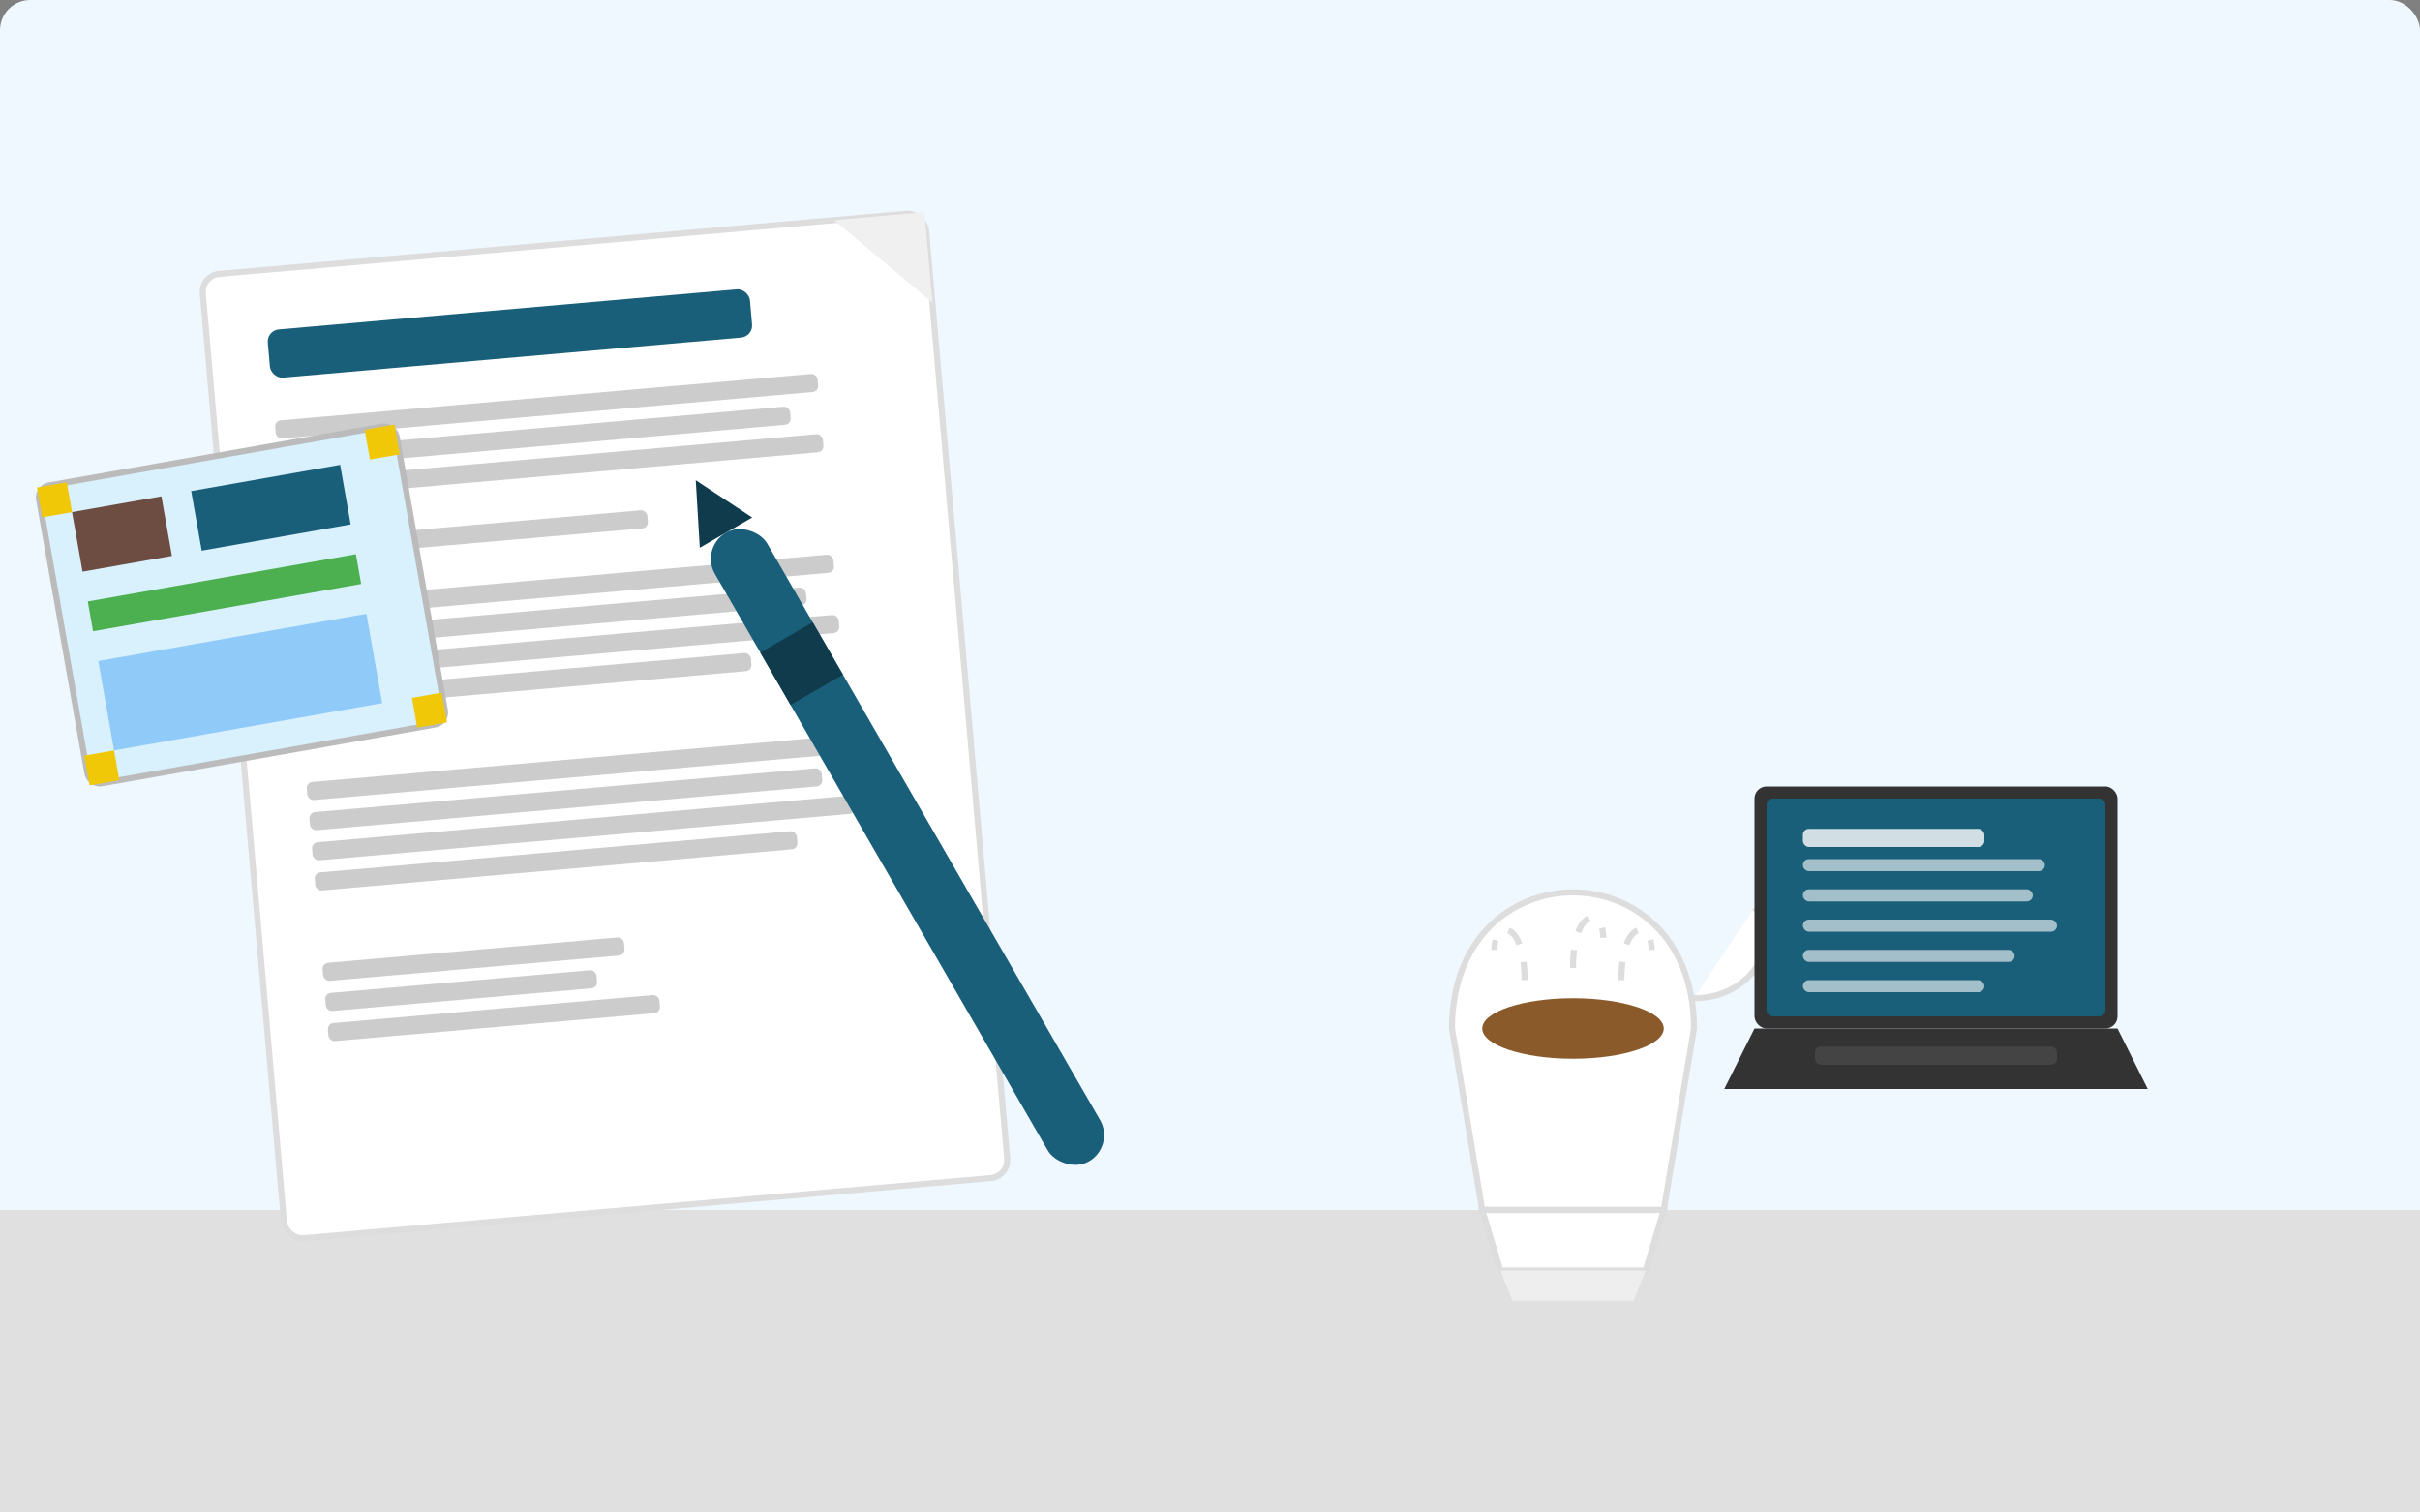 <svg xmlns="http://www.w3.org/2000/svg" width="400" height="250" viewBox="0 0 400 250">
  <rect x="0" y="0" width="400" height="250" fill="#808080" stroke="none"/>
  <style>
    .bg { fill: #f0f8ff; }
    .paper { fill: white; stroke: #ddd; stroke-width: 1; }
    .paper-fold { fill: #f0f0f0; }
    .text-line { fill: #ccc; }
    .text-headline { fill: #1a5f7a; }
    .pen { fill: #1a5f7a; }
    .pen-detail { fill: #0f3b4c; }
    .coffee { fill: #8b5a2b; }
    .coffee-cup { fill: white; stroke: #ddd; stroke-width: 1; }
    .coffee-steam { fill: none; stroke: #ddd; stroke-width: 1; stroke-dasharray: 3,3; }
    .photo { fill: #d9f0fd; stroke: #bbb; stroke-width: 1; }
    .photo-mount { fill: #f0c808; }
    .laptop { fill: #333; }
    .laptop-screen { fill: #1a5f7a; }
    .laptop-keyboard { fill: #444; }
  </style>
  
  <!-- Background -->
  <rect width="400" height="250" rx="5" class="bg" />
  
  <!-- Desk Surface -->
  <rect y="200" width="400" height="50" fill="#e0e0e0" />
  
  <!-- Paper/Blog Document -->
  <g transform="translate(100, 120) rotate(-5)">
    <!-- Main Paper -->
    <rect x="-60" y="-80" width="120" height="160" rx="3" class="paper" />
    
    <!-- Paper Fold Corner -->
    <path d="M60,-80 L60,-65 L45,-80 Z" class="paper-fold" />
    
    <!-- Text Lines -->
    <rect x="-50" y="-70" width="80" height="8" rx="2" class="text-headline" />
    <rect x="-50" y="-55" width="90" height="3" rx="1" class="text-line" />
    <rect x="-50" y="-50" width="85" height="3" rx="1" class="text-line" />
    <rect x="-50" y="-45" width="90" height="3" rx="1" class="text-line" />
    <rect x="-50" y="-35" width="60" height="3" rx="1" class="text-line" />
    
    <rect x="-50" y="-25" width="90" height="3" rx="1" class="text-line" />
    <rect x="-50" y="-20" width="85" height="3" rx="1" class="text-line" />
    <rect x="-50" y="-15" width="90" height="3" rx="1" class="text-line" />
    <rect x="-50" y="-10" width="75" height="3" rx="1" class="text-line" />
    
    <rect x="-50" y="5" width="90" height="3" rx="1" class="text-line" />
    <rect x="-50" y="10" width="85" height="3" rx="1" class="text-line" />
    <rect x="-50" y="15" width="90" height="3" rx="1" class="text-line" />
    <rect x="-50" y="20" width="80" height="3" rx="1" class="text-line" />
    
    <rect x="-50" y="35" width="50" height="3" rx="1" class="text-line" />
    <rect x="-50" y="40" width="45" height="3" rx="1" class="text-line" />
    <rect x="-50" y="45" width="55" height="3" rx="1" class="text-line" />
  </g>
  
  <!-- Pen -->
  <g transform="translate(150, 140) rotate(-30)">
    <rect x="-5" y="-60" width="10" height="120" rx="5" class="pen" />
    <path d="M-5,-60 L5,-60 L0,-70 Z" class="pen-detail" />
    <rect x="-5" y="-40" width="10" height="10" class="pen-detail" />
  </g>
  
  <!-- Coffee Cup -->
  <g transform="translate(260, 170)">
    <path d="M-20,0 C-20,-30 20,-30 20,0 L15,30 L-15,30 Z" class="coffee-cup" />
    <path d="M-15,30 L15,30 L12,40 L-12,40 Z" class="coffee-cup" />
    <path d="M-12,40 L12,40 L10,45 L-10,45 Z" fill="#eee" />
    <ellipse cx="0" cy="0" rx="15" ry="5" class="coffee" />
    <path d="M20,-5 C30,-5 35,-15 30,-20" class="coffee-cup" />
    <path d="M0,-10 C0,-20 5,-20 5,-15" class="coffee-steam" />
    <path d="M-8,-8 C-8,-18 -13,-18 -13,-13" class="coffee-steam" />
    <path d="M8,-8 C8,-18 13,-18 13,-13" class="coffee-steam" />
  </g>
  
  <!-- Photo/Article Image -->
  <g transform="translate(40, 100) rotate(-10)">
    <rect x="-30" y="-25" width="60" height="50" rx="2" class="photo" />
    <rect x="-25" y="-20" width="15" height="10" fill="#6d4c41" />
    <rect x="-5" y="-20" width="25" height="10" fill="#1a5f7a" />
    <rect x="-25" y="-5" width="45" height="5" fill="#4caf50" />
    <rect x="-25" y="5" width="45" height="15" fill="#90caf9" />
    
    <!-- Photo Mounting Corners -->
    <path d="M-30,-25 L-25,-25 L-25,-20 L-30,-20 Z" class="photo-mount" />
    <path d="M30,-25 L25,-25 L25,-20 L30,-20 Z" class="photo-mount" />
    <path d="M-30,25 L-25,25 L-25,20 L-30,20 Z" class="photo-mount" />
    <path d="M30,25 L25,25 L25,20 L30,20 Z" class="photo-mount" />
  </g>
  
  <!-- Laptop -->
  <g transform="translate(320, 170)">
    <!-- Screen -->
    <rect x="-30" y="-40" width="60" height="40" rx="2" class="laptop" />
    <rect x="-28" y="-38" width="56" height="36" rx="1" class="laptop-screen" />
    
    <!-- Text on Screen -->
    <rect x="-22" y="-33" width="30" height="3" rx="1" fill="white" opacity="0.8" />
    <rect x="-22" y="-28" width="40" height="2" rx="1" fill="white" opacity="0.6" />
    <rect x="-22" y="-23" width="38" height="2" rx="1" fill="white" opacity="0.6" />
    <rect x="-22" y="-18" width="42" height="2" rx="1" fill="white" opacity="0.6" />
    <rect x="-22" y="-13" width="35" height="2" rx="1" fill="white" opacity="0.6" />
    <rect x="-22" y="-8" width="30" height="2" rx="1" fill="white" opacity="0.6" />
    
    <!-- Base -->
    <path d="M-30,0 L30,0 L35,10 L-35,10 Z" class="laptop" />
    <rect x="-20" y="3" width="40" height="3" rx="1" class="laptop-keyboard" />
  </g>
</svg>
